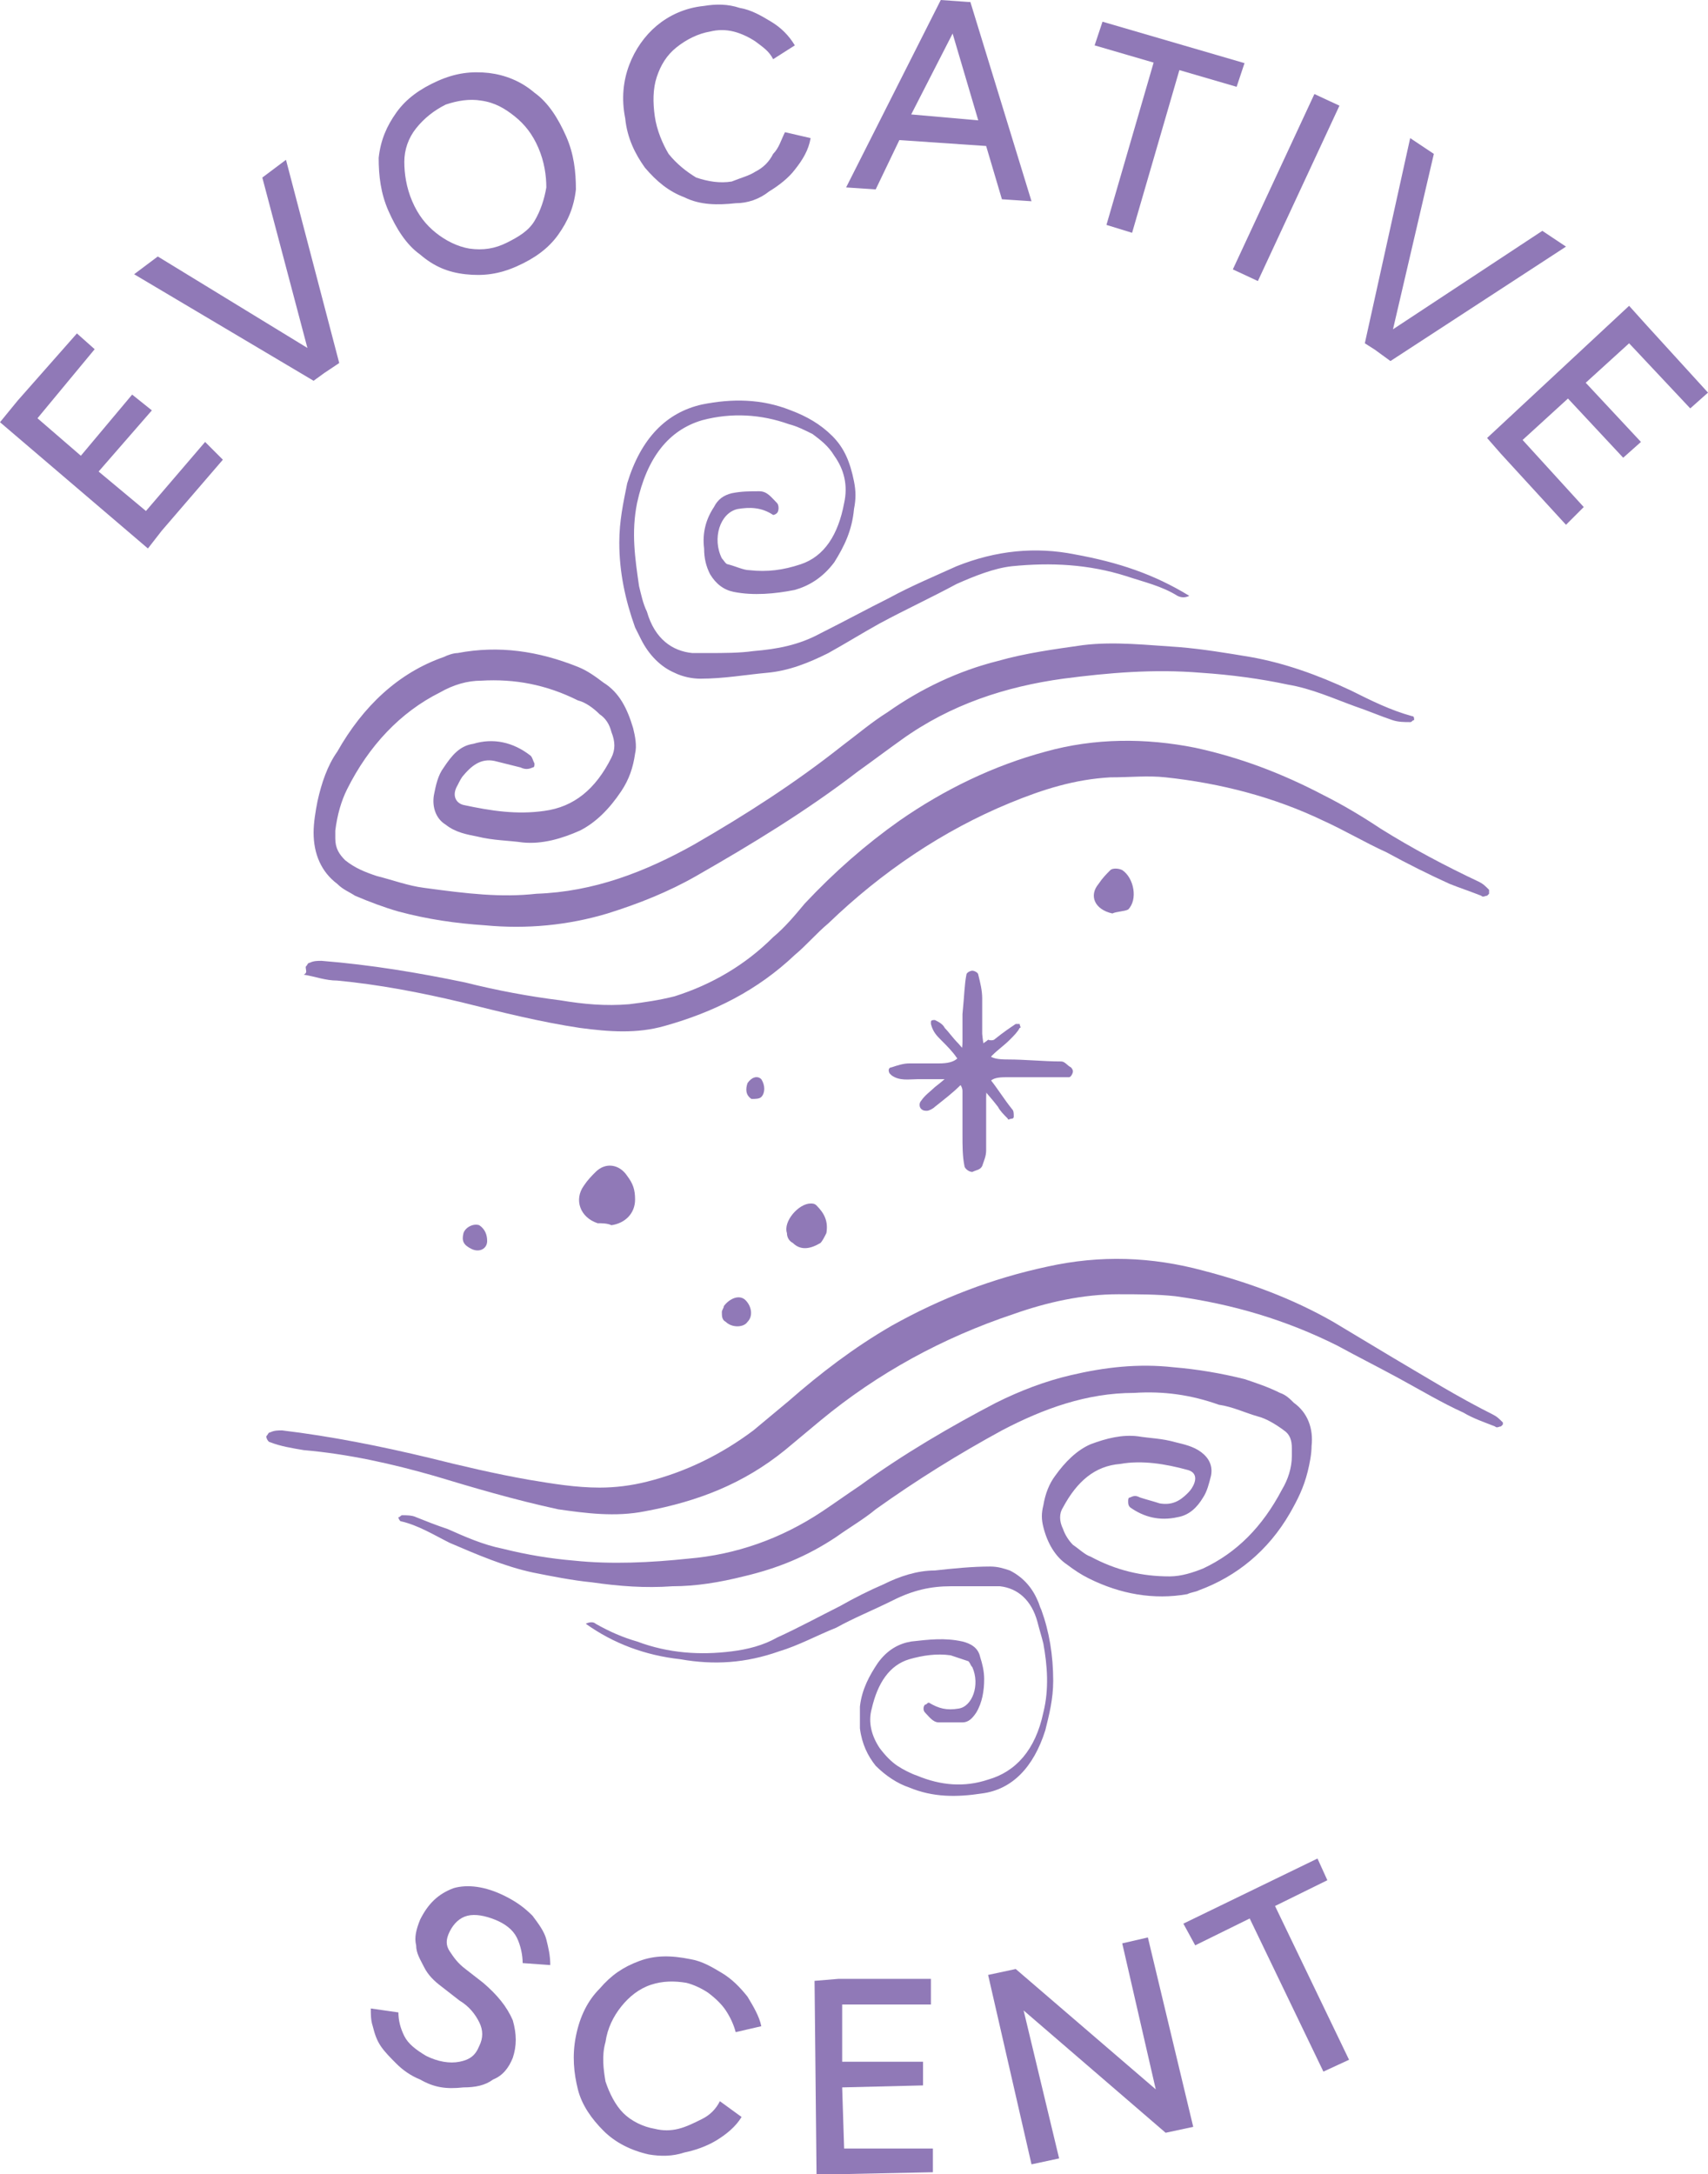 <?xml version="1.0" encoding="utf-8"?>
<!-- Generator: Adobe Illustrator 27.7.0, SVG Export Plug-In . SVG Version: 6.00 Build 0)  -->
<svg version="1.1" id="Layer_1" xmlns="http://www.w3.org/2000/svg" xmlns:xlink="http://www.w3.org/1999/xlink" x="0px" y="0px"
	 viewBox="0 0 86.6 110.2" style="enable-background:new 0 0 86.6 110.2;" xml:space="preserve">
<style type="text/css">
	.st0{clip-path:url(#SVGID_00000113317852903543874530000018106693554536989834_);fill:#9079B7;}
	.st1{clip-path:url(#SVGID_00000098210775711780799160000008687481737191733417_);fill:#C1E1AF;}
	.st2{clip-path:url(#SVGID_00000098210775711780799160000008687481737191733417_);fill:#FCFBF6;}
	.st3{clip-path:url(#SVGID_00000016774808172711830950000014187744925264353208_);fill:#9079B7;}
	.st4{fill:#9079B7;}
	.st5{clip-path:url(#SVGID_00000183949885863608241530000005291069805718737831_);fill:#9079B7;}
	.st6{clip-path:url(#SVGID_00000087405369044516917690000017836931996897787011_);fill:#9079B7;}
	.st7{clip-path:url(#SVGID_00000179616598982845342470000006840409095955401091_);fill:#9079B7;}
	.st8{clip-path:url(#SVGID_00000047044536465080862300000011854831050286874017_);fill:#9079B7;}
	.st9{clip-path:url(#SVGID_00000031909440201501595720000006657158155275711146_);fill:#9079B7;}
	.st10{clip-path:url(#SVGID_00000148621875427732108760000011475838595001408699_);fill:#9079B7;}
	.st11{clip-path:url(#SVGID_00000034071048065319340820000004216637579489301934_);fill:#9079B7;}
	.st12{clip-path:url(#SVGID_00000100365263426016417210000009873212344232374717_);fill:#9079B7;}
	.st13{clip-path:url(#SVGID_00000152965891706605867140000011595111804685137317_);fill:#9079B7;}
	.st14{clip-path:url(#SVGID_00000140725521052740370700000015867766692138198927_);fill:#9079B7;}
	.st15{clip-path:url(#SVGID_00000036246124572449233940000005873747658929991825_);fill:#9079B7;}
	.st16{clip-path:url(#SVGID_00000048480168995350465810000002928660630408309180_);fill:#9079B7;}
	.st17{clip-path:url(#SVGID_00000084511324767273270790000017451880756745394862_);fill:#9079B7;}
	.st18{clip-path:url(#SVGID_00000072247406275357173600000012718099987898164643_);fill:#9079B7;}
	.st19{clip-path:url(#SVGID_00000037684782784816789590000016495077879610549933_);fill:#9079B7;}
	.st20{clip-path:url(#SVGID_00000104702102839087433700000016858393438735672711_);fill:#9079B7;}
	.st21{clip-path:url(#SVGID_00000139255328894251861410000000914445465296659385_);fill:#9079B7;}
	.st22{clip-path:url(#SVGID_00000044171057123908562320000015827575196895292336_);fill:#9079B7;}
	.st23{clip-path:url(#SVGID_00000075870909756247300620000017491365883047068831_);fill:#9079B7;}
	.st24{clip-path:url(#SVGID_00000103261536508644583600000001018620875497807246_);fill:#9079B7;}
	.st25{clip-path:url(#SVGID_00000159449394558154685760000006882002898478664602_);fill:#9079B7;}
	.st26{clip-path:url(#SVGID_00000162349804479534587870000018172578030074921384_);fill:#9079B7;}
	.st27{clip-path:url(#SVGID_00000177470504770099980740000009864839972339447731_);fill:#9079B7;}
	.st28{clip-path:url(#SVGID_00000132076751187084056740000000151242301103330179_);fill:#9079B7;}
	.st29{clip-path:url(#SVGID_00000180359627347457370730000000623828934136032959_);fill:#C9C0DF;}
	.st30{clip-path:url(#SVGID_00000180359627347457370730000000623828934136032959_);fill:#A0D183;}
	.st31{clip-path:url(#SVGID_00000142869256010682924000000009861071632501216181_);fill:#582D82;}
	.st32{clip-path:url(#SVGID_00000172408640918194482000000000785628411778852488_);fill:#C9C0DF;}
	.st33{clip-path:url(#SVGID_00000119826366676101881050000004434149898121455757_);fill:#C9C0DF;}
	.st34{clip-path:url(#SVGID_00000158720158137920705470000011985578054688825534_);fill:#95C93D;}
	.st35{clip-path:url(#SVGID_00000158720158137920705470000011985578054688825534_);fill:#C9C0DF;}
	.st36{clip-path:url(#SVGID_00000158720158137920705470000011985578054688825534_);fill:#231F20;}
	.st37{clip-path:url(#SVGID_00000158720158137920705470000011985578054688825534_);fill:#582D82;}
</style>
<g>
	<g>
		<defs>
			<rect id="SVGID_00000005971196842319331660000015212644276920364174_" y="0" width="86.6" height="110.2"/>
		</defs>
		<clipPath id="SVGID_00000073723872558800485330000012583835740735312533_">
			<use xlink:href="#SVGID_00000005971196842319331660000015212644276920364174_"  style="overflow:visible;"/>
		</clipPath>
		<path style="clip-path:url(#SVGID_00000073723872558800485330000012583835740735312533_);fill:#9079B7;" d="M21.3,105.4
			c-0.5-0.2-0.9-0.5-1.2-0.8c-0.3-0.3-0.6-0.6-0.8-0.9c-0.2-0.3-0.3-0.6-0.4-1c-0.1-0.3-0.1-0.6-0.1-0.9l1.4,0.2
			c0,0.4,0.1,0.8,0.3,1.2c0.2,0.4,0.6,0.7,1.1,1c0.6,0.3,1.2,0.4,1.7,0.3c0.5-0.1,0.8-0.3,1-0.8c0.2-0.4,0.2-0.8,0-1.2
			c-0.2-0.4-0.5-0.8-1-1.1l-0.9-0.7c-0.4-0.3-0.7-0.6-0.9-1c-0.2-0.4-0.4-0.7-0.4-1.1c-0.1-0.4,0-0.8,0.2-1.3
			c0.4-0.8,0.9-1.3,1.7-1.6c0.7-0.2,1.6-0.1,2.6,0.4c0.6,0.3,1,0.6,1.4,1c0.3,0.4,0.6,0.8,0.7,1.2c0.1,0.4,0.2,0.8,0.2,1.3l-1.4-0.1
			c0-0.4-0.1-0.9-0.3-1.3c-0.2-0.4-0.6-0.7-1.1-0.9c-0.5-0.2-1-0.3-1.4-0.2c-0.4,0.1-0.7,0.4-0.9,0.8c-0.2,0.4-0.2,0.7,0,1
			c0.2,0.3,0.4,0.6,0.8,0.9l0.9,0.7c0.7,0.6,1.2,1.2,1.5,1.9c0.2,0.7,0.2,1.3,0,1.9c-0.2,0.5-0.5,0.9-1,1.1
			c-0.4,0.3-0.9,0.4-1.5,0.4C22.6,105.9,22,105.8,21.3,105.4"/>
		<path style="clip-path:url(#SVGID_00000073723872558800485330000012583835740735312533_);fill:#9079B7;" d="M32.9,109.2
			c-0.9-0.2-1.7-0.6-2.3-1.2c-0.6-0.6-1.1-1.3-1.3-2.1c-0.2-0.8-0.3-1.7-0.1-2.7c0.2-1,0.6-1.8,1.2-2.4c0.6-0.7,1.2-1.1,2-1.4
			c0.8-0.3,1.6-0.3,2.6-0.1c0.6,0.1,1.1,0.4,1.6,0.7c0.5,0.3,0.9,0.7,1.3,1.2c0.3,0.5,0.6,1,0.7,1.5l-1.3,0.3
			c-0.1-0.4-0.3-0.8-0.5-1.1c-0.2-0.3-0.5-0.6-0.9-0.9c-0.3-0.2-0.7-0.4-1.1-0.5c-0.6-0.1-1.2-0.1-1.8,0.1c-0.6,0.2-1.1,0.6-1.5,1.1
			c-0.4,0.5-0.7,1.1-0.8,1.8c-0.2,0.7-0.1,1.4,0,2c0.2,0.6,0.5,1.2,0.9,1.6c0.4,0.4,1,0.7,1.6,0.8c0.4,0.1,0.8,0.1,1.2,0
			c0.4-0.1,0.8-0.3,1.2-0.5c0.4-0.2,0.7-0.5,0.9-0.9l1.1,0.8c-0.3,0.5-0.8,0.9-1.3,1.2c-0.5,0.3-1.1,0.5-1.6,0.6
			C34.1,109.3,33.5,109.3,32.9,109.2"/>
	</g>
	<polygon class="st4" points="42.5,100.3 42.5,100.3 41.3,100.4 41.4,110.2 42.5,110.2 47.3,110.1 47.3,108.9 42.8,108.9 
		42.7,105.8 46.8,105.7 46.8,104.5 42.7,104.5 42.7,101.6 47.2,101.6 47.2,100.3 	"/>
	<polygon class="st4" points="56.9,98.5 58.6,105.9 51.5,99.8 50.1,100.1 52.3,109.7 53.7,109.4 51.9,101.9 59.1,108.1 60.5,107.8 
		58.2,98.2 	"/>
	<path class="st4" d="M67.1,105l-3.9-8.1l1.3-0.6l3.9,8.1L67.1,105z M60.6,98.6L60,97.5l6.8-3.3l0.5,1.1L60.6,98.6z"/>
	<polygon class="st4" points="0.9,20.3 0.9,20.3 0,21.4 7.5,27.8 8.2,26.9 8.2,26.9 11.3,23.3 10.4,22.4 7.4,25.9 5,23.9 7.7,20.8 
		6.7,20 4.1,23.1 1.9,21.2 4.8,17.7 3.9,16.9 	"/>
	<path class="st4" d="M16,19.2L13.3,9l1.2-0.9l2.7,10.3L16,19.2z M15.9,19.3l-9.1-5.4L8,13l9,5.5L15.9,19.3z"/>
	<g>
		<defs>
			<rect id="SVGID_00000030487452358778524860000000730353770189681583_" y="0" width="86.6" height="110.2"/>
		</defs>
		<clipPath id="SVGID_00000072251185273560642760000011912418332141412008_">
			<use xlink:href="#SVGID_00000030487452358778524860000000730353770189681583_"  style="overflow:visible;"/>
		</clipPath>
		<path style="clip-path:url(#SVGID_00000072251185273560642760000011912418332141412008_);fill:#9079B7;" d="M25.7,12.3
			c0.6-0.3,1.1-0.6,1.4-1.1c0.3-0.5,0.5-1.1,0.6-1.7c0-0.6-0.1-1.3-0.4-2c-0.3-0.7-0.7-1.2-1.2-1.6c-0.5-0.4-1-0.7-1.7-0.8
			c-0.6-0.1-1.2,0-1.8,0.2c-0.6,0.3-1.1,0.7-1.5,1.2c-0.4,0.5-0.6,1.1-0.6,1.7c0,0.6,0.1,1.3,0.4,2c0.3,0.7,0.7,1.2,1.2,1.6
			c0.5,0.4,1.1,0.7,1.7,0.8C24.5,12.7,25.1,12.6,25.7,12.3 M26.2,13.5c-0.9,0.4-1.7,0.5-2.6,0.4c-0.9-0.1-1.6-0.4-2.3-1
			c-0.7-0.5-1.2-1.3-1.6-2.2c-0.4-0.9-0.5-1.8-0.5-2.7c0.1-0.9,0.4-1.6,0.9-2.3c0.5-0.7,1.2-1.2,2.1-1.6c0.9-0.4,1.7-0.5,2.6-0.4
			c0.8,0.1,1.6,0.4,2.3,1c0.7,0.5,1.2,1.3,1.6,2.2c0.4,0.9,0.5,1.8,0.5,2.7c-0.1,0.9-0.4,1.6-0.9,2.3C27.8,12.6,27.1,13.1,26.2,13.5
			"/>
		<path style="clip-path:url(#SVGID_00000072251185273560642760000011912418332141412008_);fill:#9079B7;" d="M37.3,10.3
			c-0.9,0.1-1.8,0.1-2.6-0.3c-0.8-0.3-1.4-0.8-2-1.5c-0.5-0.7-0.9-1.5-1-2.5c-0.2-1-0.1-1.9,0.2-2.7c0.3-0.8,0.8-1.5,1.4-2
			c0.6-0.5,1.4-0.9,2.4-1c0.6-0.1,1.2-0.1,1.8,0.1c0.6,0.1,1.1,0.4,1.6,0.7c0.5,0.3,0.9,0.7,1.2,1.2L39.2,3
			c-0.2-0.4-0.5-0.6-0.9-0.9c-0.3-0.2-0.7-0.4-1.1-0.5c-0.4-0.1-0.8-0.1-1.2,0c-0.6,0.1-1.2,0.4-1.7,0.8c-0.5,0.4-0.8,0.9-1,1.5
			c-0.2,0.6-0.2,1.3-0.1,2c0.1,0.7,0.4,1.4,0.7,1.9c0.4,0.5,0.9,0.9,1.4,1.2c0.6,0.2,1.2,0.3,1.8,0.2C37.6,9,38,8.9,38.3,8.7
			c0.4-0.2,0.7-0.5,0.9-0.9c0.3-0.3,0.4-0.7,0.6-1.1L41.1,7c-0.1,0.6-0.4,1.1-0.8,1.6C40,9,39.5,9.4,39,9.7
			C38.5,10.1,37.9,10.3,37.3,10.3"/>
	</g>
	<path class="st4" d="M48.3,1.7l1.3,4.4l-3.4-0.3L48.3,1.7z M47.7,0l-4.8,9.5l1.5,0.1l1.2-2.5L50,7.4l0.8,2.7l1.5,0.1L49.2,0.1
		l-0.1,0l0,0L47.7,0z"/>
	<path class="st4" d="M56.1,11.4l2.5-8.6l1.3,0.4l-2.5,8.6L56.1,11.4z M55.5,2.3l0.4-1.2l7.2,2.1l-0.4,1.2L55.5,2.3z"/>
	<rect x="60.3" y="8.8" transform="matrix(0.422 -0.907 0.907 0.422 29.08 64.633)" class="st4" width="9.8" height="1.4"/>
	<path class="st4" d="M69.4,17.5l8.8-5.8l1.2,0.8l-8.9,5.8L69.4,17.5z M69.2,17.4L71.5,7l1.2,0.8l-2.4,10.3L69.2,17.4z"/>
	<polygon class="st4" points="75.4,22.2 76.1,23 76.1,23 79.4,26.6 80.3,25.7 77.2,22.3 79.5,20.2 82.3,23.2 83.2,22.4 80.4,19.4 
		82.6,17.4 85.7,20.7 86.6,19.9 83.5,16.5 83.5,16.5 82.6,15.5 	"/>
	<g>
		<defs>
			<rect id="SVGID_00000000905218366844976780000000680183734736922272_" y="0" width="86.6" height="110.2"/>
		</defs>
		<clipPath id="SVGID_00000057125736586716183840000018056299357234279073_">
			<use xlink:href="#SVGID_00000000905218366844976780000000680183734736922272_"  style="overflow:visible;"/>
		</clipPath>
		<path style="clip-path:url(#SVGID_00000057125736586716183840000018056299357234279073_);fill:#9079B7;" d="M30.3,62
			c-0.9-0.3-1.2-1.2-0.7-1.9c0.2-0.3,0.4-0.5,0.6-0.7c0.5-0.5,1.2-0.4,1.6,0.2c0.3,0.4,0.4,0.7,0.4,1.2c0,0.7-0.5,1.2-1.2,1.3
			C30.8,62,30.5,62,30.3,62"/>
		<path style="clip-path:url(#SVGID_00000057125736586716183840000018056299357234279073_);fill:#9079B7;" d="M41.9,62.5
			c-0.1,0.2-0.2,0.4-0.3,0.5c-0.5,0.3-1,0.4-1.4,0c-0.2-0.1-0.3-0.3-0.3-0.5c-0.2-0.6,0.6-1.5,1.2-1.5c0.1,0,0.2,0,0.3,0.1
			C41.8,61.5,42,61.9,41.9,62.5"/>
		<path style="clip-path:url(#SVGID_00000057125736586716183840000018056299357234279073_);fill:#9079B7;" d="M56.4,46.3
			c-0.9-0.2-1.2-0.9-0.7-1.5c0.2-0.3,0.4-0.5,0.6-0.7c0.1-0.1,0.4-0.1,0.6,0c0.6,0.4,0.8,1.5,0.3,2C57,46.2,56.6,46.2,56.4,46.3"/>
		<path style="clip-path:url(#SVGID_00000057125736586716183840000018056299357234279073_);fill:#9079B7;" d="M36.6,66.5
			c0-0.1,0.1-0.2,0.1-0.3c0.3-0.4,0.8-0.6,1.1-0.3c0.3,0.3,0.4,0.8,0.1,1.1c-0.2,0.3-0.8,0.3-1.1,0C36.6,66.9,36.6,66.7,36.6,66.5"
			/>
		<path style="clip-path:url(#SVGID_00000057125736586716183840000018056299357234279073_);fill:#9079B7;" d="M23.9,63.3
			c-0.4-0.2-0.5-0.4-0.4-0.8c0.1-0.3,0.5-0.5,0.8-0.4c0.3,0.2,0.4,0.5,0.4,0.8C24.7,63.3,24.3,63.5,23.9,63.3"/>
		<path style="clip-path:url(#SVGID_00000057125736586716183840000018056299357234279073_);fill:#9079B7;" d="M38.1,55.7
			c-0.3-0.2-0.3-0.5-0.2-0.8c0.2-0.3,0.5-0.4,0.7-0.2c0.2,0.3,0.2,0.7,0,0.9C38.5,55.7,38.3,55.7,38.1,55.7"/>
		<path style="clip-path:url(#SVGID_00000057125736586716183840000018056299357234279073_);fill:#9079B7;" d="M48.8,51.4
			c0.1-1,0.1-1.5,0.2-2c0-0.1,0.2-0.2,0.3-0.2c0.1,0,0.3,0.1,0.3,0.2c0.1,0.4,0.2,0.8,0.2,1.2c0,0.6,0,1.2,0,1.8
			c0.1,1.1,0.3,1.3,1.3,1.3c0.9,0,1.8,0.1,2.7,0.1c0.2,0,0.3,0.2,0.5,0.3c0,0,0.1,0.1,0.1,0.2c0,0.1-0.1,0.3-0.2,0.3
			c-0.4,0-0.8,0-1.1,0c-0.7,0-1.4,0-2.1,0c-0.8,0-1,0.2-1,1.1c0,0.9,0,1.7,0,2.6c0,0.3-0.1,0.5-0.2,0.8c-0.1,0.2-0.3,0.2-0.5,0.3
			c-0.2,0-0.4-0.2-0.4-0.3c-0.1-0.5-0.1-1-0.1-1.6c0-0.7,0-1.4,0-2.2c0-0.3-0.3-0.6-0.6-0.6c-0.6,0-1.2,0-1.7,0
			c-0.4,0-0.9,0.1-1.3-0.2c0,0-0.1-0.1-0.1-0.1c-0.1-0.2,0-0.3,0.1-0.3c0.3-0.1,0.6-0.2,0.9-0.2c0.5,0,1,0,1.5,0
			c0.9,0,1.2-0.3,1.2-1.1c0-0.3,0-0.5,0-0.8C48.8,51.5,48.8,51.2,48.8,51.4"/>
		<path style="clip-path:url(#SVGID_00000057125736586716183840000018056299357234279073_);fill:#9079B7;" d="M50.4,52.7
			c0.5-0.4,0.8-0.6,1.1-0.8c0,0,0.2,0,0.2,0c0,0.1,0.1,0.2,0,0.2c-0.1,0.2-0.3,0.4-0.5,0.6c-0.3,0.3-0.6,0.5-0.9,0.8
			c-0.5,0.5-0.5,0.7-0.1,1.2c0.4,0.5,0.7,1,1.1,1.5c0.1,0.1,0.1,0.2,0.1,0.4c0,0,0,0.1-0.1,0.1c-0.1,0-0.2,0.1-0.2,0
			c-0.2-0.2-0.4-0.4-0.5-0.6c-0.3-0.4-0.6-0.7-0.9-1.1c-0.4-0.4-0.5-0.4-1,0c-0.4,0.4-0.8,0.7-1.3,1.1c-0.1,0.1-0.3,0.2-0.4,0.2
			c-0.1,0-0.2,0-0.3-0.1c-0.1-0.1-0.1-0.3,0-0.4c0.2-0.3,0.5-0.5,0.7-0.7c0.4-0.3,0.7-0.6,1.1-0.9c0.2-0.1,0.2-0.4,0-0.6
			c-0.2-0.3-0.5-0.6-0.8-0.9c-0.2-0.2-0.4-0.4-0.5-0.8c0,0,0-0.1,0-0.1c0-0.1,0.1-0.1,0.2-0.1c0.2,0.1,0.4,0.2,0.5,0.4
			c0.2,0.2,0.4,0.5,0.7,0.8c0.4,0.5,0.6,0.5,1.1,0.1c0.1-0.1,0.3-0.2,0.4-0.3C50.4,52.8,50.5,52.6,50.4,52.7"/>
		<path style="clip-path:url(#SVGID_00000057125736586716183840000018056299357234279073_);fill:#9079B7;" d="M13.5,72.8
			c0.1-0.1,0.1-0.2,0.2-0.2c0.2-0.1,0.4-0.1,0.6-0.1c2.5,0.3,5,0.8,7.5,1.4c1.6,0.4,3.3,0.8,5,1.1c1.2,0.2,2.4,0.4,3.6,0.4
			c0.8,0,1.6-0.1,2.4-0.3c2-0.5,3.8-1.4,5.4-2.6c0.6-0.5,1.2-1,1.8-1.5c1.6-1.4,3.3-2.7,5.2-3.8c2.5-1.4,5.1-2.4,7.9-3
			c2.7-0.6,5.3-0.5,7.9,0.2c2.3,0.6,4.5,1.4,6.6,2.6c1,0.6,2,1.2,3,1.8c1.7,1,3.3,2,5.1,2.9c0.2,0.1,0.3,0.2,0.5,0.4
			c0,0,0,0.1,0,0.1c0,0-0.1,0.1-0.1,0.1c-0.1,0-0.2,0.1-0.3,0c-0.5-0.2-1.1-0.4-1.6-0.7c-1.1-0.5-2.1-1.1-3.2-1.7
			c-1.1-0.6-2.1-1.1-3.2-1.7c-2.6-1.3-5.3-2.1-8.2-2.5c-0.9-0.1-1.9-0.1-2.9-0.1c-1.8,0-3.6,0.4-5.3,1c-3.6,1.2-6.9,3-9.8,5.4
			c-0.6,0.5-1.2,1-1.8,1.5c-2.1,1.7-4.4,2.6-7.1,3.1c-1.5,0.3-3,0.1-4.4-0.1C26,76,24,75.4,22,74.8c-2.1-0.6-4.3-1.1-6.6-1.3
			c-0.6-0.1-1.2-0.2-1.7-0.4C13.6,73.1,13.5,72.9,13.5,72.8"/>
		<path style="clip-path:url(#SVGID_00000057125736586716183840000018056299357234279073_);fill:#9079B7;" d="M27.2,45.3
			c2.9-0.1,5.5-1.1,8-2.5c2.6-1.5,5.1-3.1,7.5-5c0.8-0.6,1.5-1.2,2.3-1.7c1.7-1.2,3.6-2.1,5.6-2.6c1.4-0.4,2.9-0.6,4.3-0.8
			c1.6-0.2,3.3,0,4.9,0.1c1.2,0.1,2.4,0.3,3.6,0.5c1.7,0.3,3.4,0.9,5.1,1.7c1,0.5,2,1,3.1,1.3c0.1,0,0.1,0.1,0.1,0.2
			c-0.1,0-0.1,0.1-0.2,0.1c-0.3,0-0.6,0-0.9-0.1c-0.6-0.2-1.3-0.5-1.9-0.7c-1.1-0.4-2.2-0.9-3.4-1.1c-1.4-0.3-2.9-0.5-4.4-0.6
			c-2.4-0.2-4.7,0-7,0.3c-2.9,0.4-5.7,1.3-8.2,3.1c-0.7,0.5-1.5,1.1-2.2,1.6c-2.6,2-5.4,3.7-8.2,5.3c-1.4,0.8-2.9,1.4-4.5,1.9
			c-2,0.6-4.1,0.8-6.2,0.6c-1.5-0.1-2.9-0.3-4.4-0.7c-0.7-0.2-1.5-0.5-2.2-0.8c-0.3-0.2-0.6-0.3-0.9-0.6c-0.8-0.6-1.2-1.5-1.2-2.6
			c0-0.5,0.1-1.1,0.2-1.6c0.2-0.9,0.5-1.8,1-2.5c1.3-2.3,3.1-4,5.4-4.8c0.2-0.1,0.5-0.2,0.7-0.2c2.1-0.4,4.1-0.1,6.1,0.7
			c0.5,0.2,0.9,0.5,1.3,0.8c0.8,0.5,1.2,1.3,1.5,2.3c0.1,0.4,0.2,0.9,0.1,1.3c-0.1,0.7-0.3,1.3-0.7,1.9c-0.6,0.9-1.3,1.6-2.1,2
			c-0.9,0.4-1.9,0.7-2.9,0.6c-0.7-0.1-1.5-0.1-2.3-0.3c-0.5-0.1-1.1-0.2-1.6-0.6c-0.5-0.3-0.7-0.9-0.6-1.5c0.1-0.5,0.2-1,0.5-1.4
			c0.4-0.6,0.8-1.1,1.5-1.2c1-0.3,2-0.1,2.9,0.6c0.1,0.1,0.1,0.2,0.2,0.4c0,0.1,0,0.2-0.1,0.2c-0.2,0.1-0.4,0.1-0.6,0
			c-0.4-0.1-0.8-0.2-1.2-0.3c-0.7-0.2-1.2,0.1-1.7,0.7c-0.1,0.1-0.2,0.3-0.3,0.5c-0.3,0.5-0.1,0.9,0.3,1c1.4,0.3,2.7,0.5,4.1,0.3
			c1.5-0.2,2.6-1.1,3.4-2.7c0.2-0.4,0.2-0.8,0-1.3c-0.1-0.4-0.3-0.7-0.6-0.9c-0.3-0.3-0.7-0.6-1.1-0.7c-1.6-0.8-3.2-1.1-4.9-1
			c-0.7,0-1.4,0.2-2.1,0.6c-2,1-3.6,2.7-4.7,4.9c-0.3,0.6-0.5,1.3-0.6,2.1c0,0.1,0,0.3,0,0.4c0,0.5,0.2,0.8,0.5,1.1
			c0.5,0.4,1,0.6,1.6,0.8c0.8,0.2,1.6,0.5,2.4,0.6C23.7,45.3,25.4,45.5,27.2,45.3"/>
		<path style="clip-path:url(#SVGID_00000057125736586716183840000018056299357234279073_);fill:#9079B7;" d="M15.5,49
			c0.1-0.1,0.1-0.2,0.2-0.2c0.2-0.1,0.4-0.1,0.6-0.1c2.5,0.2,4.9,0.6,7.3,1.1c1.6,0.4,3.2,0.7,4.8,0.9c1.2,0.2,2.3,0.3,3.5,0.2
			c0.8-0.1,1.5-0.2,2.3-0.4c1.9-0.6,3.6-1.6,5-3c0.6-0.5,1.1-1.1,1.6-1.7c1.5-1.6,3.1-3,4.8-4.2c2.3-1.6,4.8-2.8,7.4-3.5
			c2.5-0.7,5.1-0.7,7.6-0.2c2.3,0.5,4.4,1.3,6.5,2.4c1,0.5,2,1.1,2.9,1.7c1.6,1,3.3,1.9,5,2.7c0.2,0.1,0.3,0.2,0.5,0.4
			c0,0,0,0.1,0,0.2c0,0-0.1,0.1-0.1,0.1c-0.1,0-0.2,0.1-0.3,0c-0.5-0.2-1.1-0.4-1.6-0.6c-1.1-0.5-2.1-1-3.2-1.6
			c-1.1-0.5-2.1-1.1-3.2-1.6c-2.5-1.2-5.2-1.9-8-2.2c-0.9-0.1-1.8,0-2.8,0c-1.8,0.1-3.4,0.6-5.1,1.3c-3.4,1.4-6.5,3.5-9.2,6.1
			c-0.6,0.5-1.1,1.1-1.7,1.6c-1.9,1.8-4.1,2.9-6.6,3.6c-1.4,0.4-2.8,0.3-4.3,0.1c-2-0.3-4-0.8-6-1.3c-2.1-0.5-4.2-0.9-6.3-1.1
			c-0.6,0-1.1-0.2-1.7-0.3C15.6,49.3,15.5,49.2,15.5,49"/>
		<path style="clip-path:url(#SVGID_00000057125736586716183840000018056299357234279073_);fill:#9079B7;" d="M60.3,30.2
			c-0.2,0.1-0.4,0.1-0.6,0c-0.8-0.5-1.7-0.7-2.6-1c-1.9-0.6-3.8-0.7-5.8-0.5c-0.9,0.1-1.9,0.5-2.8,0.9c-1.3,0.7-2.6,1.3-3.9,2
			c-0.9,0.5-1.7,1-2.6,1.5c-1,0.5-2,0.9-3.1,1c-1.1,0.1-2.2,0.3-3.4,0.3c-0.4,0-0.9-0.1-1.3-0.3c-0.7-0.3-1.3-0.9-1.7-1.7
			c-0.1-0.2-0.2-0.4-0.3-0.6c-0.5-1.4-0.8-2.8-0.8-4.3c0-1.1,0.2-2,0.4-3c0.7-2.3,2-3.6,3.8-4c1.5-0.3,3-0.3,4.5,0.3
			c0.8,0.3,1.5,0.7,2.1,1.3c0.6,0.6,0.9,1.3,1.1,2.3c0.1,0.5,0.1,0.9,0,1.4c-0.1,1.1-0.5,1.9-1,2.7c-0.6,0.8-1.3,1.2-2,1.4
			c-1,0.2-2.1,0.3-3.1,0.1c-0.5-0.1-0.9-0.4-1.2-0.9c-0.2-0.4-0.3-0.8-0.3-1.3c-0.1-0.8,0.1-1.5,0.5-2.1c0.2-0.4,0.5-0.6,0.9-0.7
			c0.5-0.1,0.9-0.1,1.4-0.1c0.4,0,0.6,0.3,0.9,0.6c0.1,0.1,0.1,0.4,0,0.5c-0.1,0.1-0.2,0.1-0.2,0.1c-0.6-0.4-1.2-0.4-1.8-0.3
			c-0.9,0.2-1.3,1.5-0.8,2.5c0.1,0.1,0.2,0.3,0.3,0.3c0.4,0.1,0.8,0.3,1.1,0.3c0.9,0.1,1.7,0,2.6-0.3c1.2-0.4,1.9-1.5,2.2-3.1
			c0.2-0.9,0-1.7-0.5-2.4c-0.3-0.5-0.7-0.8-1.1-1.1c-0.4-0.2-0.8-0.4-1.2-0.5c-1.4-0.5-2.9-0.6-4.4-0.2c-1.7,0.5-2.8,1.9-3.3,4.2
			c-0.3,1.5-0.1,2.8,0.1,4.2c0.1,0.4,0.2,0.9,0.4,1.3c0.4,1.4,1.3,2,2.3,2.1c0.3,0,0.5,0,0.8,0c0.8,0,1.6,0,2.3-0.1
			c1.2-0.1,2.3-0.3,3.4-0.9c1.2-0.6,2.3-1.2,3.5-1.8c1.1-0.6,2.3-1.1,3.4-1.6c2-0.8,4-1,6-0.6C56.7,28.5,58.5,29.1,60.3,30.2
			L60.3,30.2z"/>
		<path style="clip-path:url(#SVGID_00000057125736586716183840000018056299357234279073_);fill:#9079B7;" d="M57.5,70.6
			c-2.4,0-4.6,0.8-6.7,1.9c-2.2,1.2-4.3,2.5-6.4,4c-0.6,0.5-1.3,0.9-2,1.4c-1.5,1-3,1.6-4.7,2c-1.2,0.3-2.4,0.5-3.6,0.5
			c-1.4,0.1-2.7,0-4.1-0.2c-1-0.1-2-0.3-3-0.5c-1.4-0.3-2.8-0.9-4.2-1.5c-0.8-0.4-1.6-0.9-2.5-1.1c0,0-0.1-0.1-0.1-0.2
			c0.1,0,0.1-0.1,0.2-0.1c0.2,0,0.5,0,0.7,0.1c0.5,0.2,1,0.4,1.6,0.6c0.9,0.4,1.8,0.8,2.8,1c1.2,0.3,2.4,0.5,3.6,0.6
			c1.9,0.2,3.9,0.1,5.8-0.1c2.4-0.2,4.7-1,6.8-2.4c0.6-0.4,1.3-0.9,1.9-1.3c2.2-1.6,4.6-3,6.9-4.2c1.2-0.6,2.5-1.1,3.8-1.4
			c1.7-0.4,3.4-0.6,5.2-0.4c1.2,0.1,2.4,0.3,3.6,0.6c0.6,0.2,1.2,0.4,1.8,0.7c0.3,0.1,0.5,0.3,0.7,0.5c0.7,0.5,1,1.3,0.9,2.2
			c0,0.4-0.1,0.9-0.2,1.3c-0.2,0.8-0.5,1.4-0.9,2.1c-1.1,1.9-2.7,3.2-4.6,3.9c-0.2,0.1-0.4,0.1-0.6,0.2c-1.7,0.3-3.4,0-5-0.8
			c-0.4-0.2-0.7-0.4-1.1-0.7c-0.6-0.4-1-1.1-1.2-1.9c-0.1-0.4-0.1-0.7,0-1.1c0.1-0.6,0.3-1.1,0.6-1.5c0.5-0.7,1.1-1.3,1.8-1.6
			c0.8-0.3,1.6-0.5,2.4-0.4c0.6,0.1,1.2,0.1,1.9,0.3c0.4,0.1,0.9,0.2,1.3,0.5c0.4,0.3,0.6,0.7,0.5,1.2c-0.1,0.4-0.2,0.8-0.4,1.1
			c-0.3,0.5-0.7,0.9-1.3,1c-0.9,0.2-1.7,0-2.4-0.5c-0.1-0.1-0.1-0.2-0.1-0.3c0-0.1,0-0.2,0.1-0.2c0.2-0.1,0.3-0.1,0.5,0
			c0.3,0.1,0.7,0.2,1,0.3c0.6,0.1,1-0.1,1.4-0.5c0.1-0.1,0.2-0.2,0.3-0.4c0.2-0.4,0.1-0.7-0.3-0.8c-1.1-0.3-2.3-0.5-3.4-0.3
			c-1.3,0.1-2.2,0.9-2.9,2.2c-0.2,0.3-0.2,0.7,0,1.1c0.1,0.3,0.3,0.6,0.5,0.8c0.3,0.2,0.6,0.5,0.9,0.6c1.3,0.7,2.6,1,4,1
			c0.6,0,1.2-0.2,1.7-0.4c1.7-0.8,3-2.1,4-4c0.3-0.5,0.5-1.1,0.5-1.7c0-0.1,0-0.2,0-0.4c0-0.4-0.1-0.7-0.4-0.9
			c-0.4-0.3-0.9-0.6-1.3-0.7c-0.7-0.2-1.3-0.5-2-0.6C60.4,70.7,59,70.5,57.5,70.6"/>
		<path style="clip-path:url(#SVGID_00000057125736586716183840000018056299357234279073_);fill:#9079B7;" d="M29.7,82.3
			c0.2-0.1,0.4-0.1,0.5,0c0.7,0.4,1.4,0.7,2.1,0.9c1.6,0.6,3.2,0.7,4.8,0.5c0.8-0.1,1.6-0.3,2.3-0.7c1.1-0.5,2.2-1.1,3.2-1.6
			c0.7-0.4,1.5-0.8,2.2-1.1c0.8-0.4,1.7-0.7,2.6-0.7c0.9-0.1,1.9-0.2,2.8-0.2c0.4,0,0.7,0.1,1,0.2c0.6,0.3,1.1,0.8,1.4,1.5
			c0.1,0.2,0.1,0.3,0.2,0.5c0.4,1.1,0.6,2.3,0.6,3.6c0,0.9-0.2,1.7-0.4,2.5c-0.6,1.9-1.7,3-3.2,3.2c-1.3,0.2-2.5,0.2-3.7-0.3
			c-0.6-0.2-1.2-0.6-1.7-1.1c-0.4-0.5-0.7-1.1-0.8-1.9c0-0.4,0-0.7,0-1.1c0.1-0.9,0.5-1.6,0.9-2.2c0.5-0.7,1.1-1,1.7-1.1
			c0.9-0.1,1.7-0.2,2.6,0c0.4,0.1,0.8,0.3,0.9,0.8c0.1,0.3,0.2,0.7,0.2,1.1c0,0.6-0.1,1.2-0.4,1.7c-0.2,0.3-0.4,0.5-0.7,0.5
			c-0.4,0-0.8,0-1.2,0c-0.3,0-0.5-0.3-0.7-0.5c-0.1-0.1-0.1-0.3,0-0.4c0.1,0,0.1-0.1,0.2-0.1c0.5,0.3,0.9,0.4,1.5,0.3
			c0.7-0.1,1.1-1.2,0.7-2.1c-0.1-0.1-0.1-0.2-0.2-0.3c-0.3-0.1-0.6-0.2-0.9-0.3c-0.7-0.1-1.4,0-2.1,0.2c-1,0.3-1.6,1.2-1.9,2.5
			c-0.2,0.7,0,1.4,0.4,2c0.3,0.4,0.6,0.7,0.9,0.9c0.3,0.2,0.7,0.4,1,0.5c1.2,0.5,2.4,0.6,3.6,0.2c1.4-0.4,2.4-1.5,2.8-3.4
			c0.3-1.2,0.2-2.4,0-3.5c-0.1-0.4-0.2-0.7-0.3-1.1c-0.3-1.1-1-1.7-1.9-1.8c-0.2,0-0.4,0-0.6,0c-0.6,0-1.3,0-1.9,0
			c-1,0-1.9,0.2-2.9,0.7c-1,0.5-2,0.9-2.9,1.4c-1,0.4-1.9,0.9-2.9,1.2c-1.7,0.6-3.3,0.7-5,0.4C32.7,83.9,31.1,83.3,29.7,82.3
			L29.7,82.3z"/>
	</g>
</g>
<g>
	<defs>
		<path id="SVGID_00000129170597088771536420000011326574040938327206_" d="M-589.4,349.3c-6,0-10.8,4.8-10.8,10.8v280
			c0,6,4.8,10.8,10.8,10.8H74.8c6,0,10.8-4.8,10.8-10.8v-280c0-6-4.8-10.8-10.8-10.8H-589.4z"/>
	</defs>
	<clipPath id="SVGID_00000011003127511372875100000004277801438566700465_">
		<use xlink:href="#SVGID_00000129170597088771536420000011326574040938327206_"  style="overflow:visible;"/>
	</clipPath>
	<path style="clip-path:url(#SVGID_00000011003127511372875100000004277801438566700465_);fill:#C9C0DF;" d="M-353.8,360.7l0.4-0.5
		l0.2,0.3L-353.8,360.7z M-436.9,435.2c0.3-0.1,0.7-0.3,0.8-0.2c0.4,0.3,0.1,0.6-0.7,0.9c-0.2,0.1-0.4,0-0.6-0.1
		C-437.3,435.6-437.1,435.4-436.9,435.2 M-738.7,480.7c0.1-0.2,0.2-0.4,0.4-0.5c0.2-0.1,0.5-0.1,0.7-0.2c-0.1,0.2-0.2,0.4-0.4,0.5
		C-738.2,480.6-738.5,480.6-738.7,480.7 M-258.6,269.5c-0.1-0.1-0.1-0.1-0.2-0.2c0.2-0.1,0.4-0.2,0.6-0.3c0.1,0,0.1,0.1,0.2,0.2
		C-258.2,269.3-258.4,269.4-258.6,269.5 M-277.3,280c0-0.1-0.2-0.3-0.1-0.4c0.2-0.2,0.4-0.3,0.6-0.4c0.2-0.1,0.4,0,0.6,0
		C-276.6,279.4-277,279.7-277.3,280 M-453.6,446.6c-0.2,0.5-0.7,0.8-1.2,0.7c-0.2,0-0.2-0.2-0.3-0.3c0.4-0.2,0.8-0.5,1.3-0.7
		C-453.8,446.2-453.7,446.5-453.6,446.6 M-756.2,490.6c-0.6,0.2-1.1,0.4-1.7,0.6c0.4-0.4,0.7-0.9,1.1-1.1c0.6-0.4,1.5-1.2,1.9-0.5
		C-754.7,489.7-755.7,490.3-756.2,490.6 M-293.8,289.8c-0.6,0.2-0.7,0.3-0.1,0.2c0,0,0.2-0.3,0.2-0.4c0.1-0.4,0.2-0.8,0.5-1.2
		c0.4-0.5,0.9-0.6,1-0.2c0,0.1-0.3,0.4-0.5,0.5C-293,289.1-293.4,289.4-293.8,289.8 M-328.1,329.4l-0.4,0.2l0.5-0.4
		c0.9-1.2,2.2-2.1,3.5-3c-0.5-0.6-0.4-1.4,0.1-2.2c0.3-0.6,0.6-1.2,0.9-1.9c1.5-0.8,2.5-1.9,3.5-3.1l0.4-0.2l-0.5,0.4
		c-1.1,1-2.2,2-3.3,3c0,0.5,0.2,1,0.1,1.6c-0.2,0.8-0.7,1.6-1.1,2.5C-325.7,327.3-326.9,328.4-328.1,329.4 M-360.5,369.2
		c0.1-0.7,0.2-1.5,0.4-2.2c0.2-0.1,0.4-0.3,0.7-0.4c-0.3,0.1-0.6,0.3-0.8,0.4c0.6,0.6,0.9,1.3-0.4,2.2c-0.1,0.4-0.2,0.8-0.4,1.2
		c0,0.1-0.7,0.3-0.7,0.2C-362.1,369.9-361.2,369.6-360.5,369.2 M158.6,195.4l0.3,0C158.8,195.3,158.6,195.4,158.6,195.4
		 M-350.7,356.9l0.3-0.3l-0.6,0.5l0.3,0.1C-350.6,357.1-350.7,356.9-350.7,356.9 M-346.8,351.5l0.3,0l-0.4,0.2c-0.2,0.5,0,0.5,0.4,0
		C-346.4,351.7-346.6,351.5-346.8,351.5 M-342.8,346.5l0.2,0.2l-0.3,0C-342.3,346.7-342.9,346.5-342.8,346.5 M-638.1,462
		c-0.7-0.1-1.5-0.2-2.1-0.4c-1.9-0.8-4-1-6.6-0.4c-0.8,0.2-1.6,0.1-2.4,0.2c0,0,0.6,0,0.6,0l-0.5,0c-0.9-0.7-2.2-0.8-3.7-0.4
		c-2,0.6-3.9,1.3-5.5,0.4c-0.9-0.5-2.5-0.4-3.8-0.3c-3.8,0.2-7.8,0.8-11.5,0.6c-1,0-2.2,0.4-3.4,0.7c-1.1,0.2-2.4,0.7-3.4,0.6
		c-3.8-0.2-7.8,0.8-11.9,1.8c-3.8,0.9-7.4,1.3-11.3,2.7c-2.6,1-5.2,1.6-7.8,2c-9,1.6-18,4.2-26.9,8.3c-8.9,4-17.4,8.6-25.4,14.2
		c-6.4,4.5-12.5,9.1-18.7,13.7c-4.2,3.2-7.7,6.8-12.1,9.9c-1.1,0.8-1.9,2.2-2.6,3.3c-0.9,1.5-2.1,2.7-4.1,3.3
		c-2.1,0.7-3.7,1.9-5.5,3.3c-3.6,2.8-7.5,5.4-11.3,8.2c-2.7,2-5.3,4.1-8,6.2c-0.1,1.8-2.2,3-3.8,4.4c-4,3.5-8.5,6.2-13.5,8.2
		c-1.4,0.6-2.9,1.2-4.3,1.9c-1.1,0.5-2.2,1.3-3.3,1.8c-2.3,1.2-1.9,1.6,0,1.5c-0.2,0.2-0.3,0.4-0.5,0.6c-6.5,3.9-12.9,7.8-19.4,11.6
		c-10.9,6.3-22.1,11.8-33.8,16.3c-3.2,1.2-6.4,2.6-9.4,4.1c-9.5,4.8-19.3,8.9-29,13.1c-12.9,5.5-25.9,10.9-38.3,17.8
		c-1.9,1.1-4.1,2.1-5.5,3.5c-2,1.9-2,4.1-3,6.1c-0.2,0.4,0,0.8,0.1,1.3c0.1,1.5,1.3,2.1,3.1,1.7c1.2-0.3,2.3-0.5,3.5-1
		c8.7-3.4,17.4-6.1,26.1-9c15.4-5.2,30.7-11.3,46-17.2c12.7-5,25.3-10.5,37.8-16c3.1-1.4,6.2-3,9.3-4.5c2-1,3.9-2.1,5.9-3
		c8.8-4.1,17.3-8.9,25.9-13.5c2.5-1.3,5-2.7,7.5-4c1.7-0.9,3.5-1.6,4.9-2.8c3.9-3.1,8.5-5.2,12.8-7.7c5.9-3.5,11.7-7.2,17.6-10.8
		c8-4.9,15.9-10.1,23.9-14.8c5.1-3,10.6-5.4,15.5-8.8c6.9-3,13.7-6.1,20.8-7.9c0.9-0.2,1.8-0.5,2.6-0.5c5.2-0.2,10.7-1,15.5-0.3
		c2.8,0.4,5.5,0.8,8.3,1.1c2.3,0.3,4.7,0.4,7,0.6c0.7-0.4,0.7-0.5,0.1-0.3c-0.1,0-0.2,0.3-0.3,0.5c18.2,3.3,36,7.2,55,9.3
		c0.6-0.4,0.6-0.5,0-0.3c-0.1,0-0.2,0.3-0.2,0.5c3.8,0.5,7.6,1,11.4,1.5c-0.7-1.1-2-1.9-1.8-3.4c-0.6,0.3-0.4,0.5-0.1,0.3
		c0.8-0.8,0.3,0.4-0.1-0.3c1.5,0.7,1.3,2.3,2,3.4c1.1-0.1,2.1-0.2,3.2-0.2l-0.1,0.2c0.9,0.1,1.7,0,1.9-1.1l-0.2,0.1
		c0.8,0,1.6,0.1,2.5,0.1l-0.2,0c0.8,0,1.7,0.1,2.5,0.1c0,0-0.3,0-0.3,0c1-0.3,1.9-0.3,2.5,0.1l-0.3,0c0.8,0.1,1.7,0.1,2.5,0.2
		l-0.3,0c0.8,0.1,1.7,0.1,2.5,0.2l-0.2,0c0.8-0.1,1.6-0.2,2.4-0.3c0.2,0.4,0.6,0.1,0.3-0.1c-0.6-0.5,0.7-0.2-0.5,0.1
		c-0.5,0.5-1,1-1.5,1.4l0.1-0.2c0.8,0.4,1.5,0.9,2.4,1c15.4,1.6,31.7,1.5,48.4,0.4c10.6-0.7,21.2-1.5,31.8-2.5
		c5-0.5,10.3-1.8,15.4-2.5c5.1-0.6,10-0.7,15.2-1.8c9-1.8,18-4.4,27-7c15.5-4.5,30.6-11.1,45.8-17.3c2.9-1.2,5.6-2.7,8.2-4.5
		c2-1.4,4.1-2.9,6.3-4.1c8-4.4,15.6-9.4,23-14.5c8.7-6,17.3-12.1,25.5-18.6c1.9-1.5,3.9-3,5.8-4.5c1.1-0.8,2.2-0.9,3.4-1l-0.1,0.2
		c1.1-1.3,2.2-2.5,3.4-3.8c0,0-0.1,0.2-0.1,0.2c1.2-1,2.5-1.9,3.5-2.9c5.9-5.9,12.1-11.6,17.5-17.8c3.6-4.1,7.8-8.1,11.8-12.1
		c14.6-14.6,27.6-29.7,39.1-45.4c8.7-11.7,17.1-23.5,25.7-35.3c4.6-6.3,9.3-12.7,14.4-18.9c2-2.4,4.4-4.2,7.3-5.4
		c6-2.3,12-4.8,18.2-5.5c7.6-0.9,15.5-2.4,23-2.8c1.1-0.1,2.3-0.3,3.4-0.3c14.2-0.2,28.3-0.2,42.1,0.3c9.6,0.4,19.1,0.7,29.1,0.4
		c7.4-0.2,14.6,0.2,21.9,0.1c13.9-0.1,28-0.8,42.3-2c5.6-0.5,11.1-0.7,16.7-1.1c0.8-0.1,1.6,0,2.5-0.1c14.8-2,29.4-3.3,44.6-6.9
		c9.6-2.3,19.2-4.6,28.8-7.5c4.7-1.4,9.3-2.8,13.8-5.3c1.1-0.6,2.3-1.1,3.4-1.5c5.6-1.7,10.9-4.2,16.4-6.5c6.4-2.6,12.4-5.8,18-9.9
		c1-0.7,2.1-1.4,3.2-1.9c6.8-2.7,12.8-6.8,18.5-11c15.7-11.5,29.5-24.1,40.8-38c3.1-3.8,5.8-7.6,8.4-11.5c1.3-2,1.8-4.1,2.7-6.2
		l0,0.1c0.4-0.7,0.8-1.4,1.2-2.2l-0.1,0.1c4.8-5.2,6.3-10.5,7.5-15.8c2-8.7,2.3-17,1.5-24.9c-0.8-8.1-1.6-16.3-3.4-24.1
		c-0.5-2.2-1.4-4.3-1.4-6.6c0.1-3.4-2.9-4.7-4.9-6.6c-2.2-0.4-4.2-1.1-6.8-0.6c-1,0.2-1.8,0.6-2,1.4c-0.2,0.7-0.3,1.4-0.5,2
		c-0.3,0.7-1,1.5-1.9,1.7c-1.2,0.3-2.2,0.5-3.1,1.5c-2,2.3-2.9,4.5-2.7,6.7c0.3,3.1,0.5,6.3,0.8,9.4c0.7,6.7,0.8,13.6,0.3,20.6
		c-0.2,3.5-0.9,7.1-1.6,10.7c-0.4,2-1.2,4.1-1.7,6.2c-0.7,3-1.9,5.9-3.7,9c-1.7,3-3.2,6-4.6,9c-1.6,3.3-4,6.3-7.3,9.2
		c-5.7,5-11.3,10.1-16.8,15.2c-3.6,3.3-7.5,6.3-11.5,9.2c-3.8,2.7-7.1,5.8-10.5,8.8l-0.2,0c-6.5,5-13.5,8.9-21.2,11.7
		c-1.1,0.4-2.3,1-3.4,1.5c-1.9,0.9-1.9,0.9-7.8,0.9c-0.2,0-0.4-0.2-0.7-0.1c-1.5,0.4-2.9,0.6-4.4,1.2c-7.6,2.7-15.1,4.6-22.6,6.3
		c-9,2.1-17.9,3.7-26.5,4.1c-9.6,0.4-19.4,1.1-28.8,1c-2.9,0-5.9,0-9,0.2c-6.9,0.4-13.7,0.5-19.9-0.5c-4.5,0.5-8.2-0.9-12.9,0.1
		c-0.8,0.2-1.6,0-2.3,0c-3.1-0.3-6.1-0.7-9.2-1c0,0,0.2,0,0.2,0c-2.3-0.7-4.8-1.1-7.7-0.7c-2.3,0.3-4.3-0.1-6.3-0.3
		c-3.8-0.4-7.2-1.6-11.7-0.9c-0.5,0.1-1.1,0-1.5-0.2c-5.4-1.8-12.1-1.5-18.3-2.1c-4.7-0.4-9.2-1.1-13.9-1.3
		c-10-0.5-19.8-1.4-30.2-1.4c-7.6,0-15.2,0.1-23.4,1.5c-1.7,0.3-3.4,0.3-5.1,0.4c-5.9,0.6-11.9,1.5-18.1,3.4
		c-5.6,1.7-11,2.8-16.5,3.7c-7.8,1.3-15.6,3.2-23.5,6c-12,4.3-23.6,9.9-34.4,17c-3.6,2.4-7.1,5.1-10.4,7.8c-3.3,2.7-6.3,5.7-9.3,8.6
		c-0.9,0.8-1.8,1.7-2.3,2.6c-2.5,4.5-6.4,8.4-10.8,12.2c-1.6,1.4-2.9,2.9-4.2,4.5c-6.1,7.3-12.1,14.6-18.2,21.9
		c-3.7,4.4-7.1,8.9-10,13.5c-3.8,6-8.6,11.7-14.4,17.1l0-0.1c-2,3.7-5.5,6.9-8.9,10.1l0-0.1c-0.6,0.8-1,1.8-2.4,2.1l0.1-0.1
		c-1.8,1.9-3.7,3.8-5.5,5.6c-2.9,2.9-6.3,5.6-8.6,8.8c0,0,0,0,0,0c-1.7,1.7-3.5,3.3-5,5c-1.9,2.3-4.1,4.2-6.7,6
		c-3.6,2.5-7,5.2-10,8.1c-5.2,5.1-11.5,9.2-17.5,13.5c-9.6,6.9-19.9,13-30.5,18.4c-11.2,5.7-22.7,10.1-34.4,12.7
		c-3.5,0.8-7,1.9-10.4,2.3c-3.1,0.4-6,0.2-9,0.3c-0.5,0-1.1,0-1.7,0.1c-5,0.5-10.2,1.3-15,1.3c-4.6,0-9.3,0.2-13.9,0.3
		c-4.9,0.2-10,0.6-14.8,0.5c-10.5-0.1-20.9-0.3-31.2-0.8c-5.5-0.2-11.3-0.1-16.7-0.5c-5.4-0.4-11.1-0.5-16.8-0.4
		c-3.5,0-7,0.1-10.1-0.5c-1-0.2-2.2,0.2-3.2,1.1c0,0-0.4-0.1-0.4-0.1L-638.1,462z"/>
	<path style="clip-path:url(#SVGID_00000011003127511372875100000004277801438566700465_);fill:#C9C0DF;" d="M-232.9,223.8l-0.4-0.1
		l0.4-0.3L-232.9,223.8z M-701.7,421.4l0.5,0.1l-0.5,0.3L-701.7,421.4z M-56.4,211.2l-0.4-0.1l0.4-0.3L-56.4,211.2z M-395.2,298.6
		c0-0.1-0.1-0.4,0-0.4c0.2-0.1,0.5-0.2,0.6-0.2c0.1,0,0,0.3,0,0.4C-394.7,298.4-394.9,298.5-395.2,298.6 M-399.5,301.9l0.7-0.1
		l-0.6,0.5L-399.5,301.9z M-405.1,306.3c0.8-0.4,1.1-0.3,0.8,0.3c0,0.1-0.6,0.2-0.7,0.2C-405.2,306.8-405.1,306.5-405.1,306.3
		 M-430.6,330.1c0.7-0.4,0.9-0.3,0.7,0.2c0,0.1-0.4,0.1-0.6,0.2C-430.6,330.4-430.6,330.3-430.6,330.1 M-281.8,235.9
		c-0.2,0.1-0.5,0.3-0.6,0.3c-0.5,0-0.5-0.3,0.1-0.7c0.2-0.1,0.4-0.1,0.7-0.1C-281.7,235.6-281.7,235.7-281.8,235.9 M-237.8,223.9
		c-0.7-0.5,0.9-0.8-0.3-0.4c-0.2,0.1-0.5,0.4-0.5,0.5c0.2,0.5,0.6,0.5,1-0.2l0,0.2L-237.8,223.9z M-228.2,223
		c0.5,0.1,0.7-0.2,0.2-0.2c-1.1,0,0.5-0.4-0.4,0.3l0-0.1L-228.2,223z M-973.3,571.4c0.8-0.1,1.8-0.5,2.4-0.4
		c1.3,0.3,2.4,0.2,3.6-1.1c0.6-0.6,1.5-1,2.3-0.9l0-0.2c3.3-0.9,6.6-1.7,9.9-2.6l0-0.2c3.4-0.9,6.7-1.3,10.2-3
		c3-1.5,6.3-2.2,9.5-3.3c1.7-0.6,3.4-1.1,5.2-1.6c3.1-0.9,6.1-0.3,9.2-2.6c0.1-0.1,0.7,0.4,1.2,0.4c4.3-0.7,8.6-2,12.4-4.9
		c0.2-0.2,0.4-0.4,0.6-0.6c0.2,0,0.4,0.1,0.6,0.1c0.2,0,0.4-0.2,0.5-0.3c-0.4,0.1-0.8,0.2-1.2,0.3c1.7-0.1,3.4-0.4,5.1-1.4
		c1.6-0.9,3.2-1.9,4.7-2.9c1.7-1.1,3.4-2.8,5.3-1.6c0.2,0.1,1.1-0.2,1.6-0.5c2.5-1.2,5-2.4,7.5-3.7c0,0-0.2,0-0.2,0
		c1.7-0.4,3.4-0.9,5.2-1.8c5.8-3,11.7-6,17.6-9c5-2.6,10-5.3,14.7-8.4c2.3-1.6,4.8-3,7.1-4.5c4.8-3,9.2-6.3,13.1-10.1
		c2.5-2.5,5.5-4.8,8.6-6.9c3.7-2.5,6.8-5.3,9.9-8.2c4.4-4.1,9-8.1,14.4-11.4c2.1-1.3,3.9-3,5.7-4.6c5.4-4.9,10.7-9.8,16.1-14.7
		c0.9-0.8,1.9-1.5,2.9-2.3c10.1-7.8,20.7-14.8,32.2-20.8c2.5-1.3,5-2.6,7.5-4c5-2.8,10.1-4.9,15.4-6.7c2-0.7,4-1.6,6.1-2.2
		c3.2-1,6.3-2.3,9.3-4.3c0.9-0.6,2.2-0.6,3.4-0.9l-0.1,0.2c1.5-1.5,3.2-1.5,4.8-1.6l-0.2,0c0.9-0.3,1.9-1,2.5-0.9
		c2.7,0.2,5.7-2.1,8.3-1.6l-0.1,0.2c0.5-0.4,1-0.9,1.5-1c2-0.7,4.1-1,6.1-1.8c3.9-1.6,7.5-1.9,10.9-1.6c2.9,0.3,5.8,0.1,9.1-0.8
		c1.1-0.3,2.3-0.3,3.2-0.2c5.1,0.8,10.9-0.4,16.6-1.4c3.2-0.6,6.3-1.1,8.8-0.1c1.2,0.5,2.5,0.1,4-0.6c1.6-0.7,2.5,0.2,3.7,0.4
		l-0.1,0c5.1-0.1,10.2-0.2,15.2-0.2c1.8,0,3.8-0.1,4.7,1.2c0,0,0.2-0.2,0.2-0.2c0.2,0.4,0.5,0.9,0.7,1.3l-0.3,0.1
		c2.9-0.6,5.8-1.4,8-0.3c3.3-0.3,6.7-0.5,10-0.8c1.1-0.1,2.5-0.7,3.4-0.5c5.6,0.9,12.2-1,18.3-1.5c5-0.4,10.4-2.6,15.5-3.2
		c3.4-1.6,6.9-2.4,10.3-3c1.1-0.2,2.4-0.8,3.4-1.4c3.6-2,7.6-2.4,11.1-4.8c0.9-0.6,2.3-0.7,3.4-1c4.5-1.2,8.7-3.1,12.3-6.3
		c0.7-0.6,1.5-1.4,2.3-1.5c3.4-0.8,6.1-2.7,8.9-4.8c2.5-1.8,5.2-3.4,7.8-5.2c1-0.7,2-1.6,3.1-2.1c3.8-1.8,6.7-4.5,9.7-7
		c2.5-2.2,5.1-4.3,7.8-6.4c7.1-5.5,13.6-11.4,19.7-17.5c0.8-0.8,1.6-1.7,2.5-2.5c6.5-5.5,12.3-11.5,18.8-17
		c4.2-3.6,8.2-7.2,12.3-10.9c3.4-3,6.2-6.4,10.2-9c2.6-3.6,6.8-5.9,10.6-8.6c2.3-1.6,4.4-3.4,6.6-5.1c1.5-1.1,2.8-2.4,4.3-3.4
		c10.4-6.9,20.7-13.9,31.5-20.4c5.6-3.4,11.2-6.8,17.2-9.5c4-1.8,7.7-4.2,11.6-6.3c3.8-2.1,7.6-4.2,11.8-5.6
		c3.2-1.1,6.3-2.8,9.1-4.8c0.5-0.3,1.1-0.6,1.6-0.9c0.2-0.2,0.5-0.5,0.7-0.5c0.4,0,0.2,0.2-0.7,0.6c-0.5,0.2-1,0.6-1.6,0.9
		c1.3,0,2.7-0.1,4.2-0.6c3.8-1.3,7.5-2.6,11.3-3.9c1.1-0.4,2.3-0.6,3.4-0.9l-0.2-0.1c-0.2-0.3-0.5-0.6-0.7-1
		c-0.4-0.8-0.1-1.3,0.8-1.6c2.6-0.7,5.1-1.5,7.7-2.2c1.1-0.3,1.2,0.2,1.4,0.9c0.3,0.9,1.6,0.7,2.7,0.3c1-0.3,1.1-1,1.3-1.7
		c0.1-0.3,0.7-1,1-1c1.6-0.3,3.5-1.3,4.9-0.7l-0.2,0c0.2,0.4,0.5,0.8,0.7,1.2l0.1-0.2c0.5,0,1,0.2,1.5,0.1c3.8-0.9,7.5-1.5,11.2-2.3
		c13.2-2.9,25.7-3.8,38.2-4.5c12.8-0.8,25.3-0.8,37.8-0.8c19.6-0.1,39.4-0.8,59.5-2.2c15.3-1.1,30.8-2.6,46.7-5.3
		c17.4-2.9,34.8-8,52.2-14.2c4-1.4,8.1-3.2,11.9-5.6c3.2-2,6.5-3.6,10-5.1c8.7-3.7,16.6-8.8,24.4-14c2.6-1.7,5.2-3.5,7.7-5.3
		c1-0.7,2.4-1.4,2.9-2.2c1.7-3.2,5.3-4.9,8.4-6.5c4.4-2.4,7.4-5.4,10.2-8.7c1.6-1.9,2.8-4,5.7-5.4c1.3-0.6,2.4-1.9,3.3-3
		c5.6-6.3,11.4-12.6,16.5-19.1c2.5-3.1,4.9-6.3,5.9-9.6c0.5-1.7,1.7-3.2,3.2-4.7c1.4-1.3,2.1-2.6,1.2-3.8c-0.3-0.4-0.1-1.2-0.2-1.8
		c-0.2-2-2.4-2.1-4.8-0.2c-1.4,1.2-2.8,2.4-4,3.7c-4.1,4.6-8.6,8.9-13.2,13.3c-7.9,7.5-16.4,14.4-25.3,21.2c-1.2,0.9-2.6,1.7-4,2.5
		c-2.7,1.6-5.3,3.3-7.6,5.4c-3,2.7-6.7,4.6-10.3,6.4c-3.6,1.9-7.2,3.8-10.8,5.6c-0.6,0.3-1.1,0.7-1.6,0.9c-9.1,4.1-18.1,8.6-27.4,12
		c-3.5,1.3-6.9,2.6-10.4,3.7c-6.4,2.1-12.8,3.6-19.2,4.8c-9.5,1.8-19,3.2-28.2,4.1c-4.5,0.4-9.1,1-13.6,1.4
		c-9.5,0.9-19.1,1.7-28.6,2.4c-3.9,0.3-7.9,0.8-11.7,1c-4.2,0.3-8.3,0.5-12.5,0.7c-6.1,0.4-12.1,0.4-18.5,1.5
		c-2.5,0.4-5.1,0.6-7.4,0.3c-1.7-0.2-3.8,0.1-5.7,0.2c-5,0.3-10,0.6-15.1,1.1c-7.3,0.7-14.6,1.2-22,2.4c-6.8,1.1-13.6,1.7-20.7,3.7
		c-11.2,1.7-22.6,5-33.9,8.5c-9.6,2.9-19.2,6.2-28.8,9.8c-6.6,2.5-13.3,4.8-19.6,8.5c-6.5,2.3-12.2,6.5-18.4,9.3
		c-9.9,6-19.9,12-29.8,18.1c-2.4,1.5-4.7,3.1-7.1,4.6c-10.4,6.5-20.2,13.6-29.3,21.3c-4.4,3.7-9,7.3-13,11.4
		c-3.9,4-8.6,7.7-12.9,11.5c-4.3,3.8-8.7,7.6-12.9,11.5c-4.4,4.1-8.5,8.4-13,12.4c-9.7,8.7-19.5,17.4-29.6,25.8
		c-10.9,9-22.5,17.3-35.3,24.3c-10.9,6-22.1,10.2-33.6,13.3c-5.5,1.5-11,2.8-16.6,4.1c-5.8,1.3-11.4,2.1-16.7,1.6
		c-6.7-0.6-13.6-0.9-20.4-1.3c-1.6-0.1-3.2-0.1-5,0.5c-2.5,0.8-4.7,0.7-6.3-0.1c-1.7-0.9-3.7-0.7-6.1-0.4c-1.9,0.3-3.9,0.1-5.4-0.4
		c-3.6-1.2-7.9-1.2-12.2-1.2c-5.6,0-11.4,0.1-17,0.1c-3.8,0-7.7,0.4-11.8,1c-12.9,1.9-26,5.3-39.1,8.9c-3.8,1-7.5,2.6-11.3,4
		c-4.1,1.5-8.1,3-12.1,4.5c-7.3,2.6-14.1,6.6-21.1,10.2c-1.7,0.9-3.2,2-4.9,2.8c-12.1,5.8-22.6,13.5-33,21.3
		c-5.4,4.1-10.5,8.5-15.4,13c-10.2,9.4-20.9,18.5-31.7,27.6c-6.3,5.3-13.3,10.1-19.8,15.2c-9.1,5.5-17.7,11.7-27.6,16.2
		c-10.2,4.7-20.4,9.7-30.7,14c-12.7,5.3-25.4,9.8-38.3,13.6c-7.8,2.3-15.7,4.8-23.6,6.7c-3.4,0.8-7,2.6-10.4,3.4
		c-3.1,0.8-6.1,0.5-9.4,1.4c-4.7,1.4-9.3,2.3-14,3.9c-4,1.4-8,3.4-11.9,5.2c-0.7,0.3-1.2,1.2-1.6,1.9c-0.2,0.4,0,1,0.3,1.1
		c0.6,0.2,1.5,0.2,2.3,0.1c1.2-0.1,2.2,0.1,2.3,1.1c0.2,2.7,2.5,3.5,5.4,3.9c3.9,0.5,8.1,0,12.6-2.1c0,0-0.1,0-0.1,0
		c0.5,0,1.1,0.1,1.5-0.1c1.3-0.5,2.7-1.6,3.9-1.7c1.3-0.1,2.4,0.2,3.8-0.5l0,0.2c0.9-1.2,2.5-1.3,3.6-2L-973.3,571.4z"/>
</g>
</svg>
